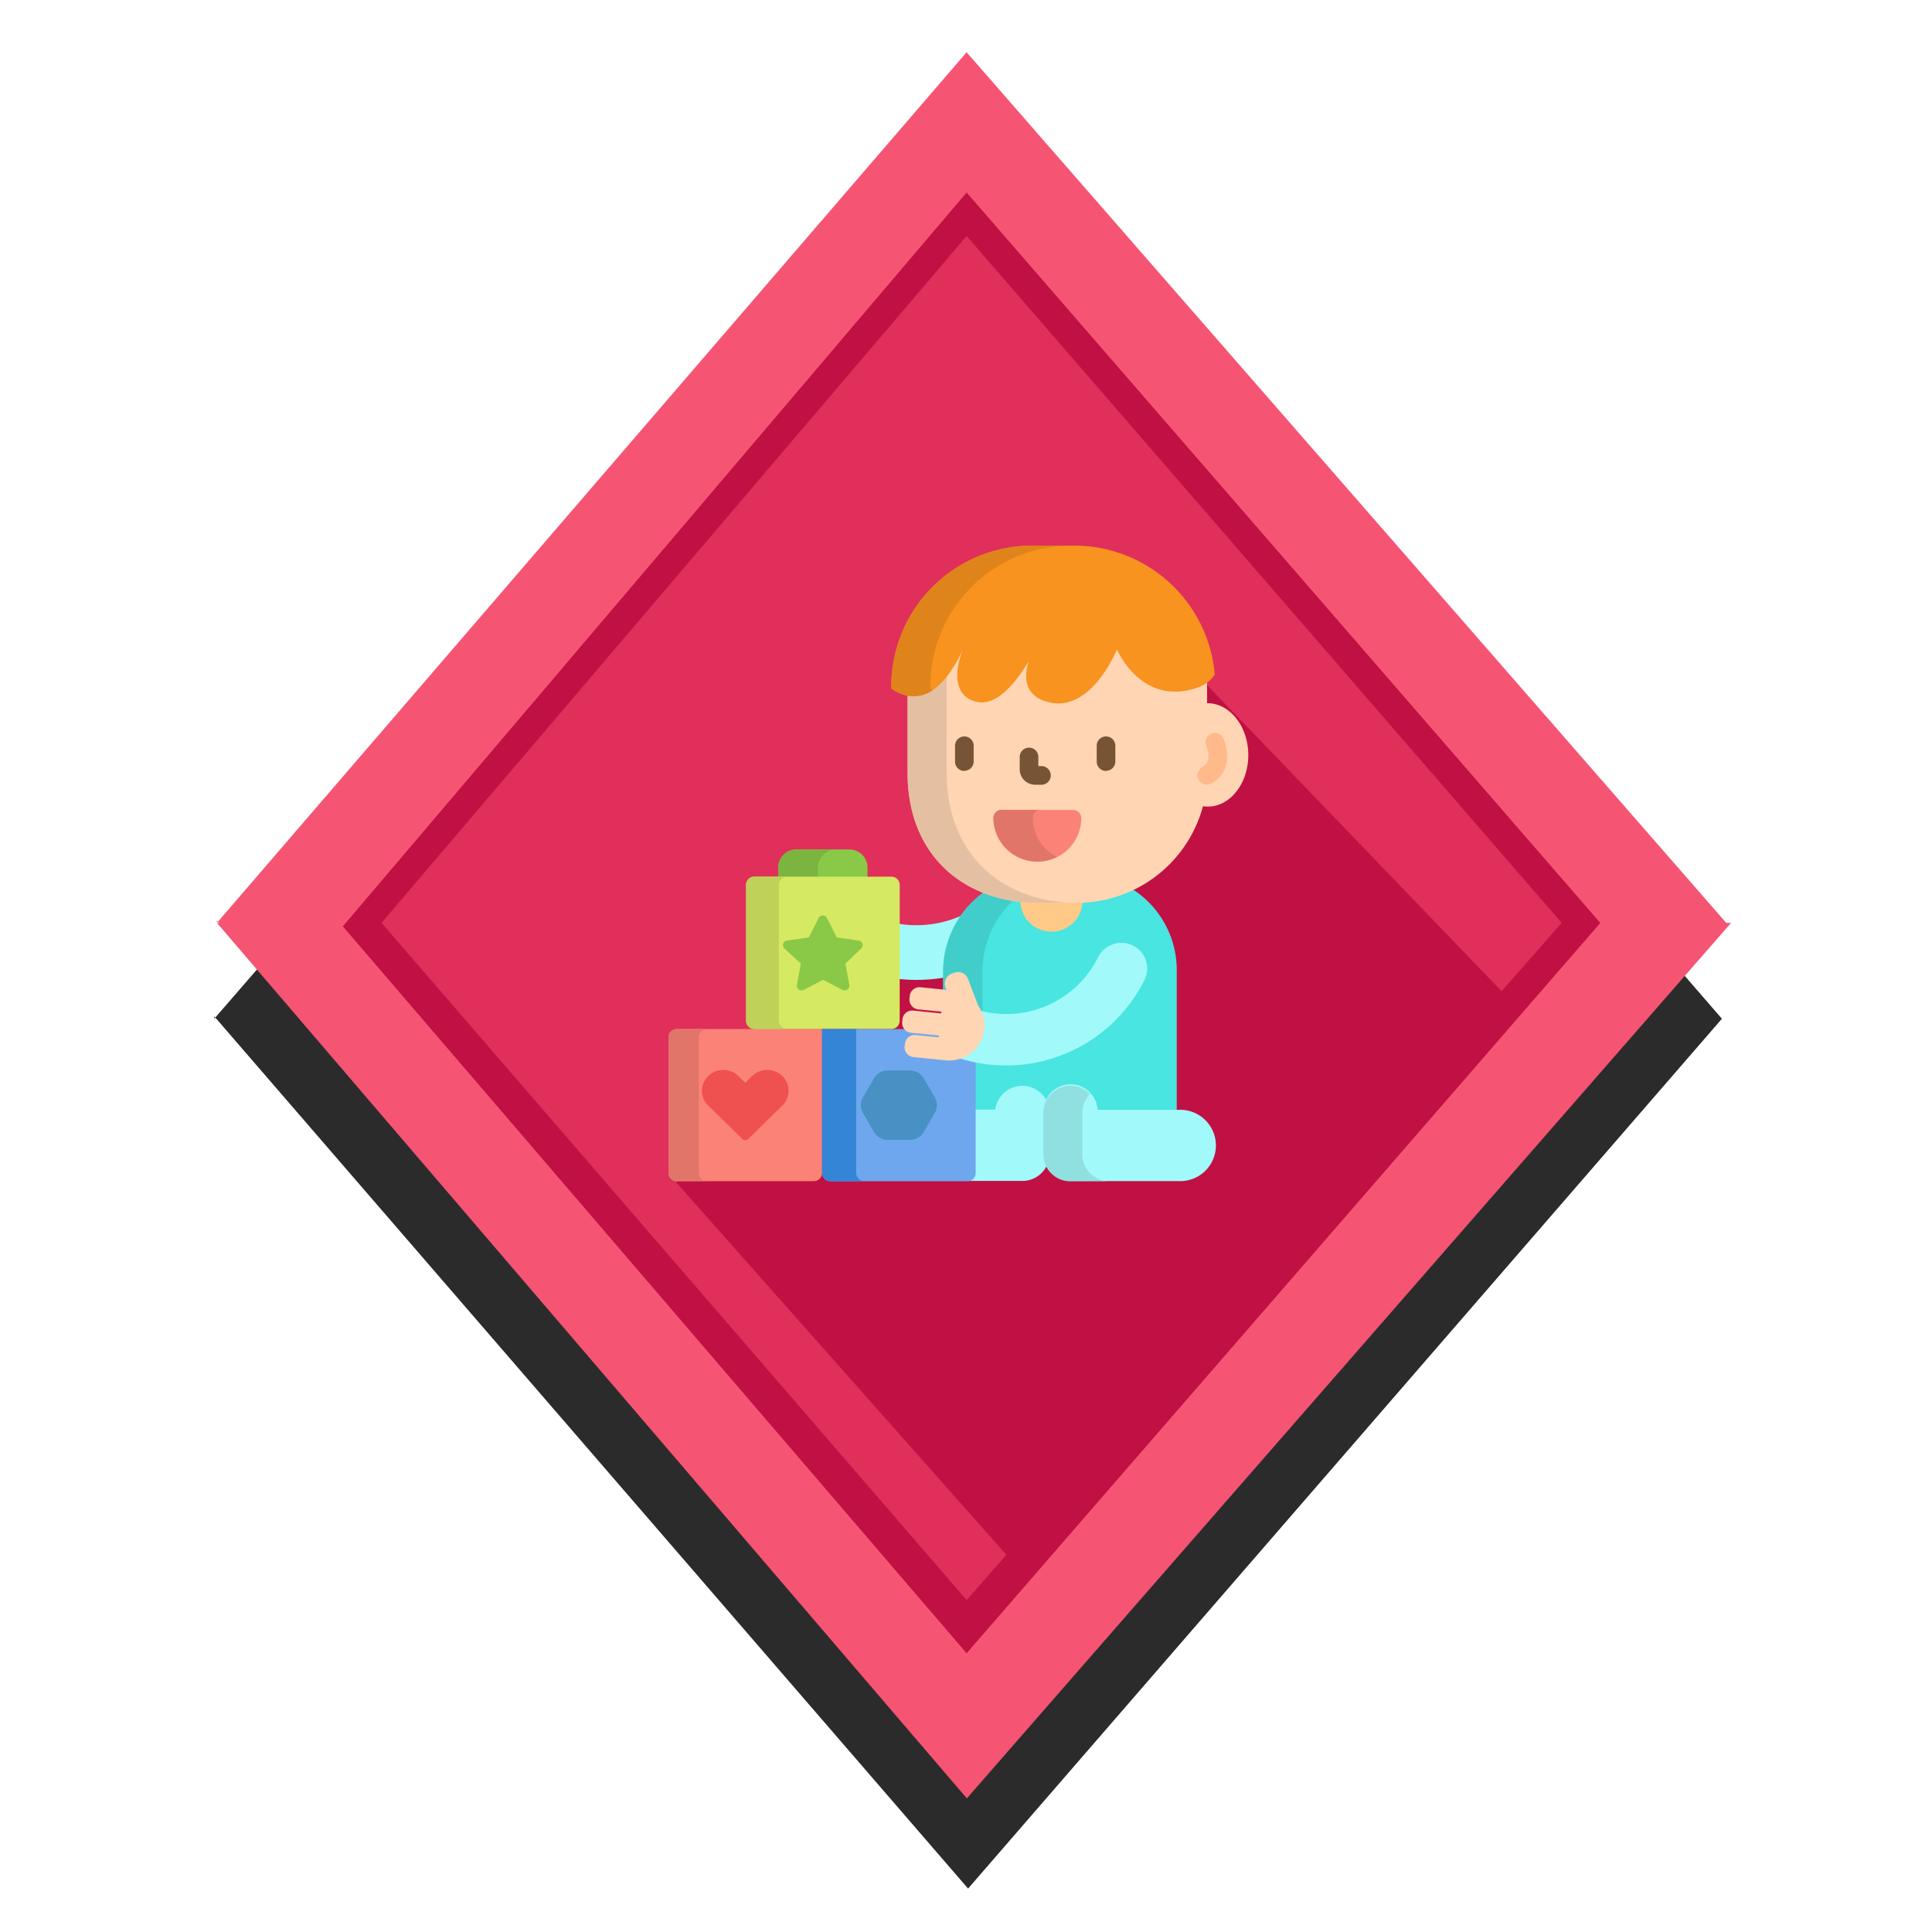 <svg xmlns="http://www.w3.org/2000/svg" viewBox="0 0 500 500"><defs><style>.a{fill:#2b2b2b;}.b{fill:#f65473;}.c{fill:#e02f5a;}.d{fill:#c11043;}.e{fill:#fb8276;}.f{fill:#a2f9f9;}.g{fill:#48e5e1;}.h{fill:#41ceca;}.i{fill:#91e0e0;}.j{fill:#ffc987;}.k{fill:#ffd5b3;}.l{fill:#e5bfa1;}.m{fill:#775436;}.n{fill:#e1756a;}.o{fill:#f7931e;}.p{fill:#de841b;}.q{fill:#89c947;}.r{fill:#7bb540;}.s{fill:#d5e962;}.t{fill:#ef5050;}.u{fill:#6ea7ed;}.v{fill:#3485d6;}.w{fill:#4791c4;}.x{fill:#bfd158;}.y{fill:#ffb98a;}</style></defs><title>seed_toddler</title><polygon class="a" points="445.63 263.65 250.54 488.76 55.45 263.03 55.45 263.65 250.54 38.55 445.63 263.65 445.63 263.65"/><polygon class="b" points="446.75 238.84 250.16 464.16 56.14 238.21 56.14 238.84 250.16 13.52 446.75 238.84 446.75 238.84"/><polygon class="c" points="406.69 238.84 251.41 416.6 96.24 240.09 96.24 238.84 251.47 58.58 406.69 240.09 406.69 238.84"/><polygon class="b" points="250.22 465.42 448 238.84 412.95 238.84 250.22 424.11 89.98 238.84 56.14 238.84 250.22 465.42"/><path class="d" d="M250.16,49.82,88.73,239.74,250.16,427.86l164-189Zm0,364.27L98.74,238.84,250.16,61.08l154,177.76Z"/><polygon class="d" points="175 306 261 403 391 259 312.39 177.32 175 306"/><path class="e" d="M175.14,266.31a2.13,2.13,0,0,0-2.14,2.11v35.16a2.13,2.13,0,0,0,2.14,2.11h35.47a2.13,2.13,0,0,0,2.14-2.11V266.31Zm0,0"/><path class="f" d="M244.44,251.92a25.37,25.37,0,0,1,4.76-15.14,28.34,28.34,0,0,1-16.68,2.28v14.28a42.91,42.91,0,0,0,11.92-.36Zm0,0"/><path class="g" d="M293,230.07a33.4,33.4,0,0,1-14.38,3.24h-10a38.2,38.2,0,0,1-13.87-2.5,25.27,25.27,0,0,0-10.67,21.11v4.52l1.32.13-.16-.49-.25-.65a2.35,2.35,0,0,1,.06-1.84,2.39,2.39,0,0,1,1.34-1.27l.7-.26a2.51,2.51,0,0,1,.85-.16,2.42,2.42,0,0,1,2.26,1.57l2.66,6.94,0,0a9.67,9.67,0,0,1,.77,1.32l.06.14.15,0a26.84,26.84,0,0,0,30.56-14A6.45,6.45,0,0,1,293,245a6.31,6.31,0,0,1,2.92,8.47,39.26,39.26,0,0,1-14.89,16.21,40.07,40.07,0,0,1-20.71,5.78h0a39.21,39.21,0,0,1-8.17-.86v13h5.67l0-.28A6.74,6.74,0,0,1,270.53,285l.28.54.29-.54a6.74,6.74,0,0,1,12.64,2.31l0,.28h20.8v-36A24.82,24.82,0,0,0,293,230.07Zm0,0"/><path class="h" d="M245.44,256.57l-.16-.49-.25-.65a2.35,2.35,0,0,1,.06-1.84,2.39,2.39,0,0,1,1.34-1.27l.7-.26a2.51,2.51,0,0,1,.85-.16,2.42,2.42,0,0,1,2.26,1.57l2.66,6.94,0,0a9.67,9.67,0,0,1,.77,1.32l.06.14.15,0,.39.09V251.92a25.28,25.28,0,0,1,8.17-19.08,36,36,0,0,1-7.67-2,25.27,25.27,0,0,0-10.67,21.11v4.52Zm0,0"/><path class="f" d="M270.34,288a6.58,6.58,0,0,1,.65-2.84,7.05,7.05,0,0,0-13.42,2h-5.39v16.33a2.14,2.14,0,0,1-2.14,2.12h15v0a7,7,0,0,0,5.95-4.13,6.57,6.57,0,0,1-.65-2.83Zm0,0"/><path class="f" d="M276.58,305.67v0h28.56a9.23,9.23,0,1,0,0-18.45H284.06a7,7,0,0,0-14,.8v10.67a7,7,0,0,0,6.56,7Zm0,0"/><path class="i" d="M280.1,298.71V288a7,7,0,0,1,2-4.87A7.05,7.05,0,0,0,270,288v10.67a7,7,0,0,0,6.56,7v0h10.09v0a7,7,0,0,1-6.57-7Zm0,0"/><path class="j" d="M278.62,233.31h-10a43,43,0,0,1-4.57-.25v.28a8.06,8.06,0,0,0,16.11,0v-.07c-.53,0-1.05,0-1.58,0Zm0,0"/><path class="k" d="M312.53,182h-.14v-4.71c0-.36,0-.71,0-1.07a8.5,8.5,0,0,1-2.44,1.35,17.61,17.61,0,0,1-5.84,1.07h0c-10.11,0-14.69-10.65-14.73-10.75l-.31-.73-.29.73c-.05.14-5.6,13.8-14.87,13.8a10.48,10.48,0,0,1-3.09-.49c-4.39-1.39-5.85-4.73-4.32-9.93l-.58-.26c-2.85,4.75-7.22,10.42-11.85,10.42a5.8,5.8,0,0,1-1.61-.23,5.63,5.63,0,0,1-3.68-3c-1.15-2.42-.88-6.09.77-10.08l-.58-.26c-3.84,8-7.93,12-12.49,12a7.75,7.75,0,0,1-1.57-.16V200c0,21.86,15.12,33.65,33.77,33.65h10a33.77,33.77,0,0,0,32.65-25,8.68,8.68,0,0,0,1.26.1c5.78,0,10.47-6,10.47-13.34S318.31,182,312.53,182Zm0,0"/><path class="l" d="M245,200V177.32c0-1,0-2,.13-2.92-2.72,3.66-5.6,5.46-8.69,5.46a7.75,7.75,0,0,1-1.57-.16V200c0,21.86,15.12,33.65,33.77,33.65h10C260.08,233.58,245,221.79,245,200Zm0,0"/><path class="m" d="M286.24,199.52a2.41,2.41,0,0,1-2.41-2.41V193a2.41,2.41,0,1,1,4.82,0v4.07a2.41,2.41,0,0,1-2.41,2.41Zm0,0"/><path class="m" d="M249.57,199.52a2.41,2.41,0,0,1-2.41-2.41V193a2.41,2.41,0,1,1,4.82,0v4.07a2.41,2.41,0,0,1-2.41,2.41Zm0,0"/><path class="m" d="M269.51,203.09H267.9a4,4,0,0,1-4-4.06V195.9a2.41,2.41,0,1,1,4.82,0v2.37h.81a2.41,2.41,0,1,1,0,4.82Zm0,0"/><path class="e" d="M268.46,223a11.32,11.32,0,0,1-11.36-11.26,2.12,2.12,0,0,1,2.14-2.11h18.45a2.12,2.12,0,0,1,2.14,2.11A11.33,11.33,0,0,1,268.46,223Zm0,0"/><path class="n" d="M267.3,211.69a2.12,2.12,0,0,1,2.14-2.11h-10.2a2.12,2.12,0,0,0-2.14,2.11,11.38,11.38,0,0,0,16.46,10.06,11.25,11.25,0,0,1-6.26-10.06Zm0,0"/><path class="o" d="M278,141.21H267.19a36.46,36.46,0,0,0-36.53,36.4v.55a9.72,9.72,0,0,0,2.39,1.33c7.74,3.07,13-4.72,16.19-11.45-2.4,5.79-2.32,11.91,3.11,13.5,5.23,1.52,10.25-4.37,13.82-10.33-1.22,4.17-.95,8.6,4.53,10.33,11.54,3.63,18.36-13.5,18.36-13.5s6.29,15.05,21,9.86a8.53,8.53,0,0,0,4.32-3.33A36.48,36.48,0,0,0,278,141.21Zm0,0"/><path class="p" d="M240.75,178.16v-.55a36.46,36.46,0,0,1,36.53-36.4H267.19a36.46,36.46,0,0,0-36.53,36.4v.55a9.72,9.72,0,0,0,2.39,1.33,8.5,8.5,0,0,0,8.32-.9c-.21-.14-.43-.28-.62-.43Zm0,0"/><path class="q" d="M224.51,227.24V224.5a4.69,4.69,0,0,0-4.71-4.66H206.13a4.69,4.69,0,0,0-4.71,4.66v2.74Zm0,0"/><path class="r" d="M211.68,227.24V224.5a4.69,4.69,0,0,1,4.7-4.66H206.13a4.69,4.69,0,0,0-4.71,4.66v2.74Zm0,0"/><path class="s" d="M232.84,264.19a2.14,2.14,0,0,1-2.14,2.12H195.23a2.14,2.14,0,0,1-2.14-2.12V229a2.13,2.13,0,0,1,2.14-2.12H230.7a2.13,2.13,0,0,1,2.14,2.12Zm0,0"/><path class="q" d="M218.57,256.32a1.22,1.22,0,0,1-.56-.14l-5-2.61-5,2.61a1.25,1.25,0,0,1-.56.14,1.23,1.23,0,0,1-.72-.23,1.19,1.19,0,0,1-.48-1.17l1-5.54L203,245.46a1.19,1.19,0,0,1-.31-1.23,1.22,1.22,0,0,1,1-.81l5.64-.81,2.52-5a1.23,1.23,0,0,1,2.19,0l2.52,5,5.63.81a1.22,1.22,0,0,1,1,.81,1.19,1.19,0,0,1-.31,1.23l-4.08,3.92,1,5.54a1.19,1.19,0,0,1-.48,1.17,1.26,1.26,0,0,1-.72.23Zm0,0"/><path class="n" d="M180.86,303.57V268.42a2.13,2.13,0,0,1,2.14-2.11h-7.86a2.13,2.13,0,0,0-2.14,2.11v35.15a2.13,2.13,0,0,0,2.14,2.12H183a2.13,2.13,0,0,1-2.14-2.12Zm0,0"/><path class="t" d="M192.87,295.1a1,1,0,0,1-.7-.29l-8.89-8.69a5.33,5.33,0,0,1,0-7.64,5.62,5.62,0,0,1,7.81,0l1.78,1.75,1.79-1.75a5.62,5.62,0,0,1,7.81,0,5.33,5.33,0,0,1,0,7.64l-8.88,8.69a1.06,1.06,0,0,1-.72.29Zm0,0"/><path class="u" d="M248.69,273.67l-.1,0-.1,0a9.22,9.22,0,0,1-2.9.47c-.31,0-.62,0-.93,0l-8.22-.83a2.22,2.22,0,0,1-2-2.42l.07-.69a2.21,2.21,0,0,1,2.2-2H237l6.26.63.11-1.08-7.57-.76a2.25,2.25,0,0,1-1.36-.66H212.75v37.26a2.13,2.13,0,0,0,2.14,2.12h35.47a2.13,2.13,0,0,0,2.14-2.12V274.64c-1.28-.27-2.56-.58-3.81-1Zm0,0"/><path class="v" d="M221.59,303.57V266.31h-8.84v37.27a2.13,2.13,0,0,0,2.14,2.11h8.83a2.13,2.13,0,0,1-2.13-2.12Zm0,0"/><path class="w" d="M229.53,295a4.11,4.11,0,0,1-3.21-1.83l-3.09-5.32a4,4,0,0,1,0-3.66l3.09-5.32a4.11,4.11,0,0,1,3.21-1.83h6.19a4.11,4.11,0,0,1,3.21,1.83l3.1,5.32a4.07,4.07,0,0,1,0,3.66l-3.1,5.32a4.11,4.11,0,0,1-3.21,1.83Zm0,0"/><path class="x" d="M201.58,264.19V229a2.13,2.13,0,0,1,2.13-2.12h-8.48a2.13,2.13,0,0,0-2.14,2.12v35.15a2.14,2.14,0,0,0,2.14,2.12h8.48a2.14,2.14,0,0,1-2.13-2.12Zm0,0"/><path class="y" d="M312.32,203.07a2.41,2.41,0,0,1-1.15-4.53c2.73-1.47,1.14-5.23,1.07-5.39a2.41,2.41,0,1,1,4.42-1.91,11.92,11.92,0,0,1,.89,4.16,7.7,7.7,0,0,1-4.09,7.38,2.36,2.36,0,0,1-1.14.29Zm0,0"/><path class="f" d="M293.17,244.68a6.76,6.76,0,0,0-9,3.08,26.53,26.53,0,0,1-30.62,13.76,8.62,8.62,0,0,1,.9,4.76,8.74,8.74,0,0,1-6.4,7.53,40.07,40.07,0,0,0,48.17-20.23,6.62,6.62,0,0,0-3.06-8.9Zm0,0"/><path class="k" d="M234.14,270.82l.07-.69a2.53,2.53,0,0,1,2.77-2.27l5.94.6L243,268l-7.25-.73a2.54,2.54,0,0,1-2.27-2.78l.07-.68a2.53,2.53,0,0,1,2.77-2.27l7.26.73,0-.45-5.94-.59a2.54,2.54,0,0,1-2.27-2.78l.07-.68a2.53,2.53,0,0,1,2.78-2.27l6.73.68h0l-.25-.65a2.74,2.74,0,0,1,1.59-3.53l.7-.26a2.73,2.73,0,0,1,3.52,1.59l2.64,6.91a8.91,8.91,0,0,1,1.6,6.05,9.19,9.19,0,0,1-10.15,8.11l-8.22-.83a2.53,2.53,0,0,1-2.27-2.77Zm0,0"/></svg>